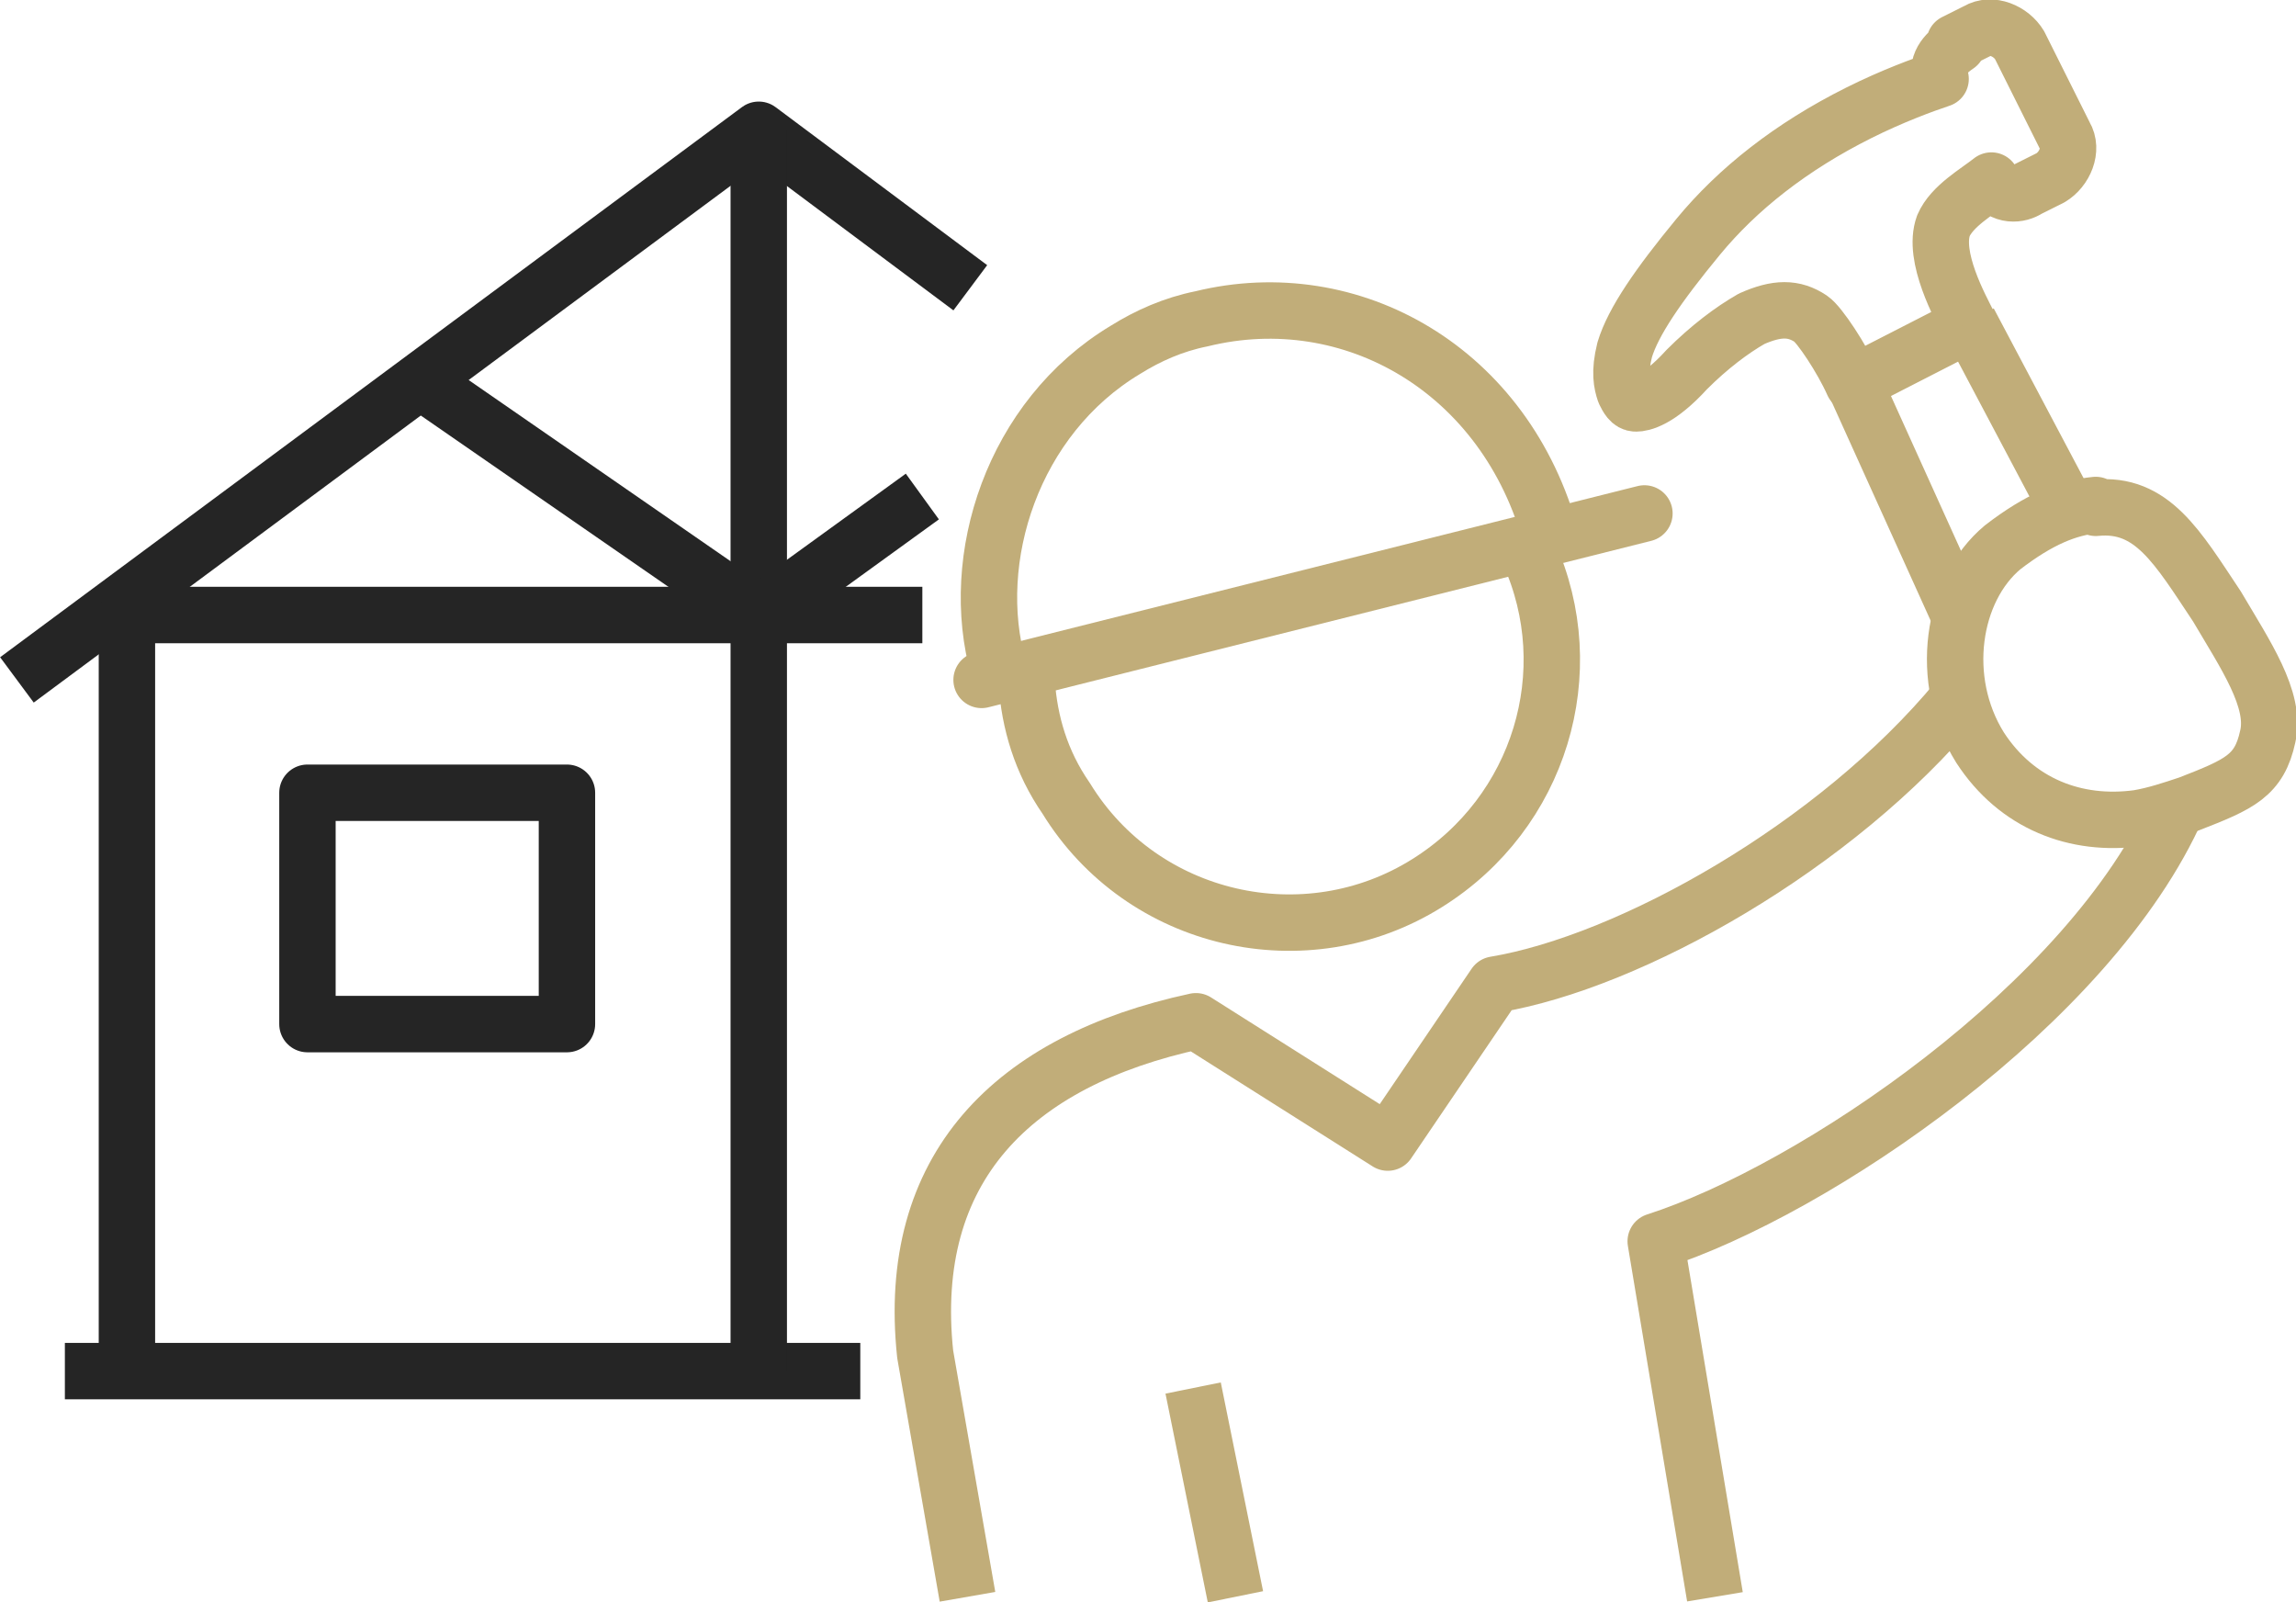 <?xml version="1.0" encoding="UTF-8"?>
<svg id="Layer_2" xmlns="http://www.w3.org/2000/svg" version="1.1" viewBox="0 0 81.4 56.8">
  <!-- Generator: Adobe Illustrator 29.5.1, SVG Export Plug-In . SVG Version: 2.1.0 Build 141)  -->
  <defs>
    <style>
      .st0 {
        stroke-linecap: round;
      }

      .st0, .st1 {
        stroke: #c1ad79;
      }

      .st0, .st1, .st2 {
        fill: none;
        stroke-linejoin: round;
        stroke-width: 2px;
      }

      .st2 {
        stroke: #252525;
      }
    </style>
  </defs>
  <g id="Icons">
    <g>
      <path class="st1" d="M74.3,18c2-.2,2.9,1.4,4.3,3.5,1,1.7,2.1,3.3,1.8,4.6-.3,1.4-1,1.7-2.8,2.4-.6.2-1.2.4-1.8.5-2.2.3-4.3-.5-5.6-2.5-1.5-2.4-1-5.6.8-7.1,1.3-1,2.3-1.4,3.3-1.5h0Z"/>
      <path class="st1" d="M69.3,1.5l.8-.4c.5-.3,1.2,0,1.5.5l1.6,3.2c.3.5,0,1.2-.5,1.5l-.8.4c-.3.2-.9.3-1.3-.3-.5.4-1.4.9-1.7,1.6-.4,1.1.6,2.9.9,3.5l-4.1,2.1c-.4-.9-1.2-2.1-1.5-2.3-.6-.4-1.2-.4-2.1,0-.7.4-1.5,1-2.3,1.8-1,1.1-1.6,1.2-1.8,1.2-.2,0-.3-.2-.4-.4-.1-.3-.2-.7,0-1.5.3-1,1.2-2.3,2.6-4,1.4-1.7,3.3-3.2,5.7-4.4,1.2-.6,2.3-1,2.9-1.2-.2-.6.3-1,.6-1.2h0Z"/>
      <line class="st1" x1="73.4" y1="18.2" x2="69.8" y2="11.4"/>
      <line class="st1" x1="69.5" y1="21.9" x2="65.7" y2="13.5"/>
      <line class="st1" x1="42.3" y1="49.2" x2="43.8" y2="56.6"/>
      <path class="st1" d="M60.8,56.6l-2.1-12.6c5.6-1.8,15.4-8.4,18.5-15.4"/>
      <path class="st1" d="M69.4,24.8c-4.3,5.2-11.6,9.3-16.4,10.1l-3.8,5.6-6.8-4.3c-6.5,1.4-10.3,5.2-9.6,11.8l1.5,8.6"/>
      <path class="st1" d="M36.4,24.2c.1,1.4.5,2.8,1.4,4.1,2.7,4.4,8.5,5.7,12.8,3,4-2.5,5.5-7.5,3.6-11.7"/>
      <path class="st1" d="M35.4,23.7c-1.1-3.9.5-8.9,4.5-11.3.8-.5,1.7-.9,2.7-1.1,5.3-1.3,10.8,1.8,12.4,7.8"/>
      <line class="st0" x1="34.8" y1="24.1" x2="58.3" y2="18.2"/>
      <rect class="st2" x="10.9" y="28.1" width="9.2" height="8.2"/>
      <polyline class="st2" points=".6 24.1 26.9 4.6 34.4 10.2"/>
      <line class="st2" x1="26.9" y1="4.6" x2="26.9" y2="21.8"/>
      <line class="st2" x1="14.9" y1="13.5" x2="26.9" y2="21.8"/>
      <line class="st2" x1="32.7" y1="17.6" x2="26.9" y2="21.8"/>
      <line class="st2" x1="2.3" y1="48.6" x2="30.5" y2="48.6"/>
      <line class="st2" x1="26.9" y1="21.8" x2="26.9" y2="48.6"/>
      <polyline class="st2" points="4.5 48.6 4.5 21.8 32.7 21.8"/>
    </g>
  </g>
</svg>